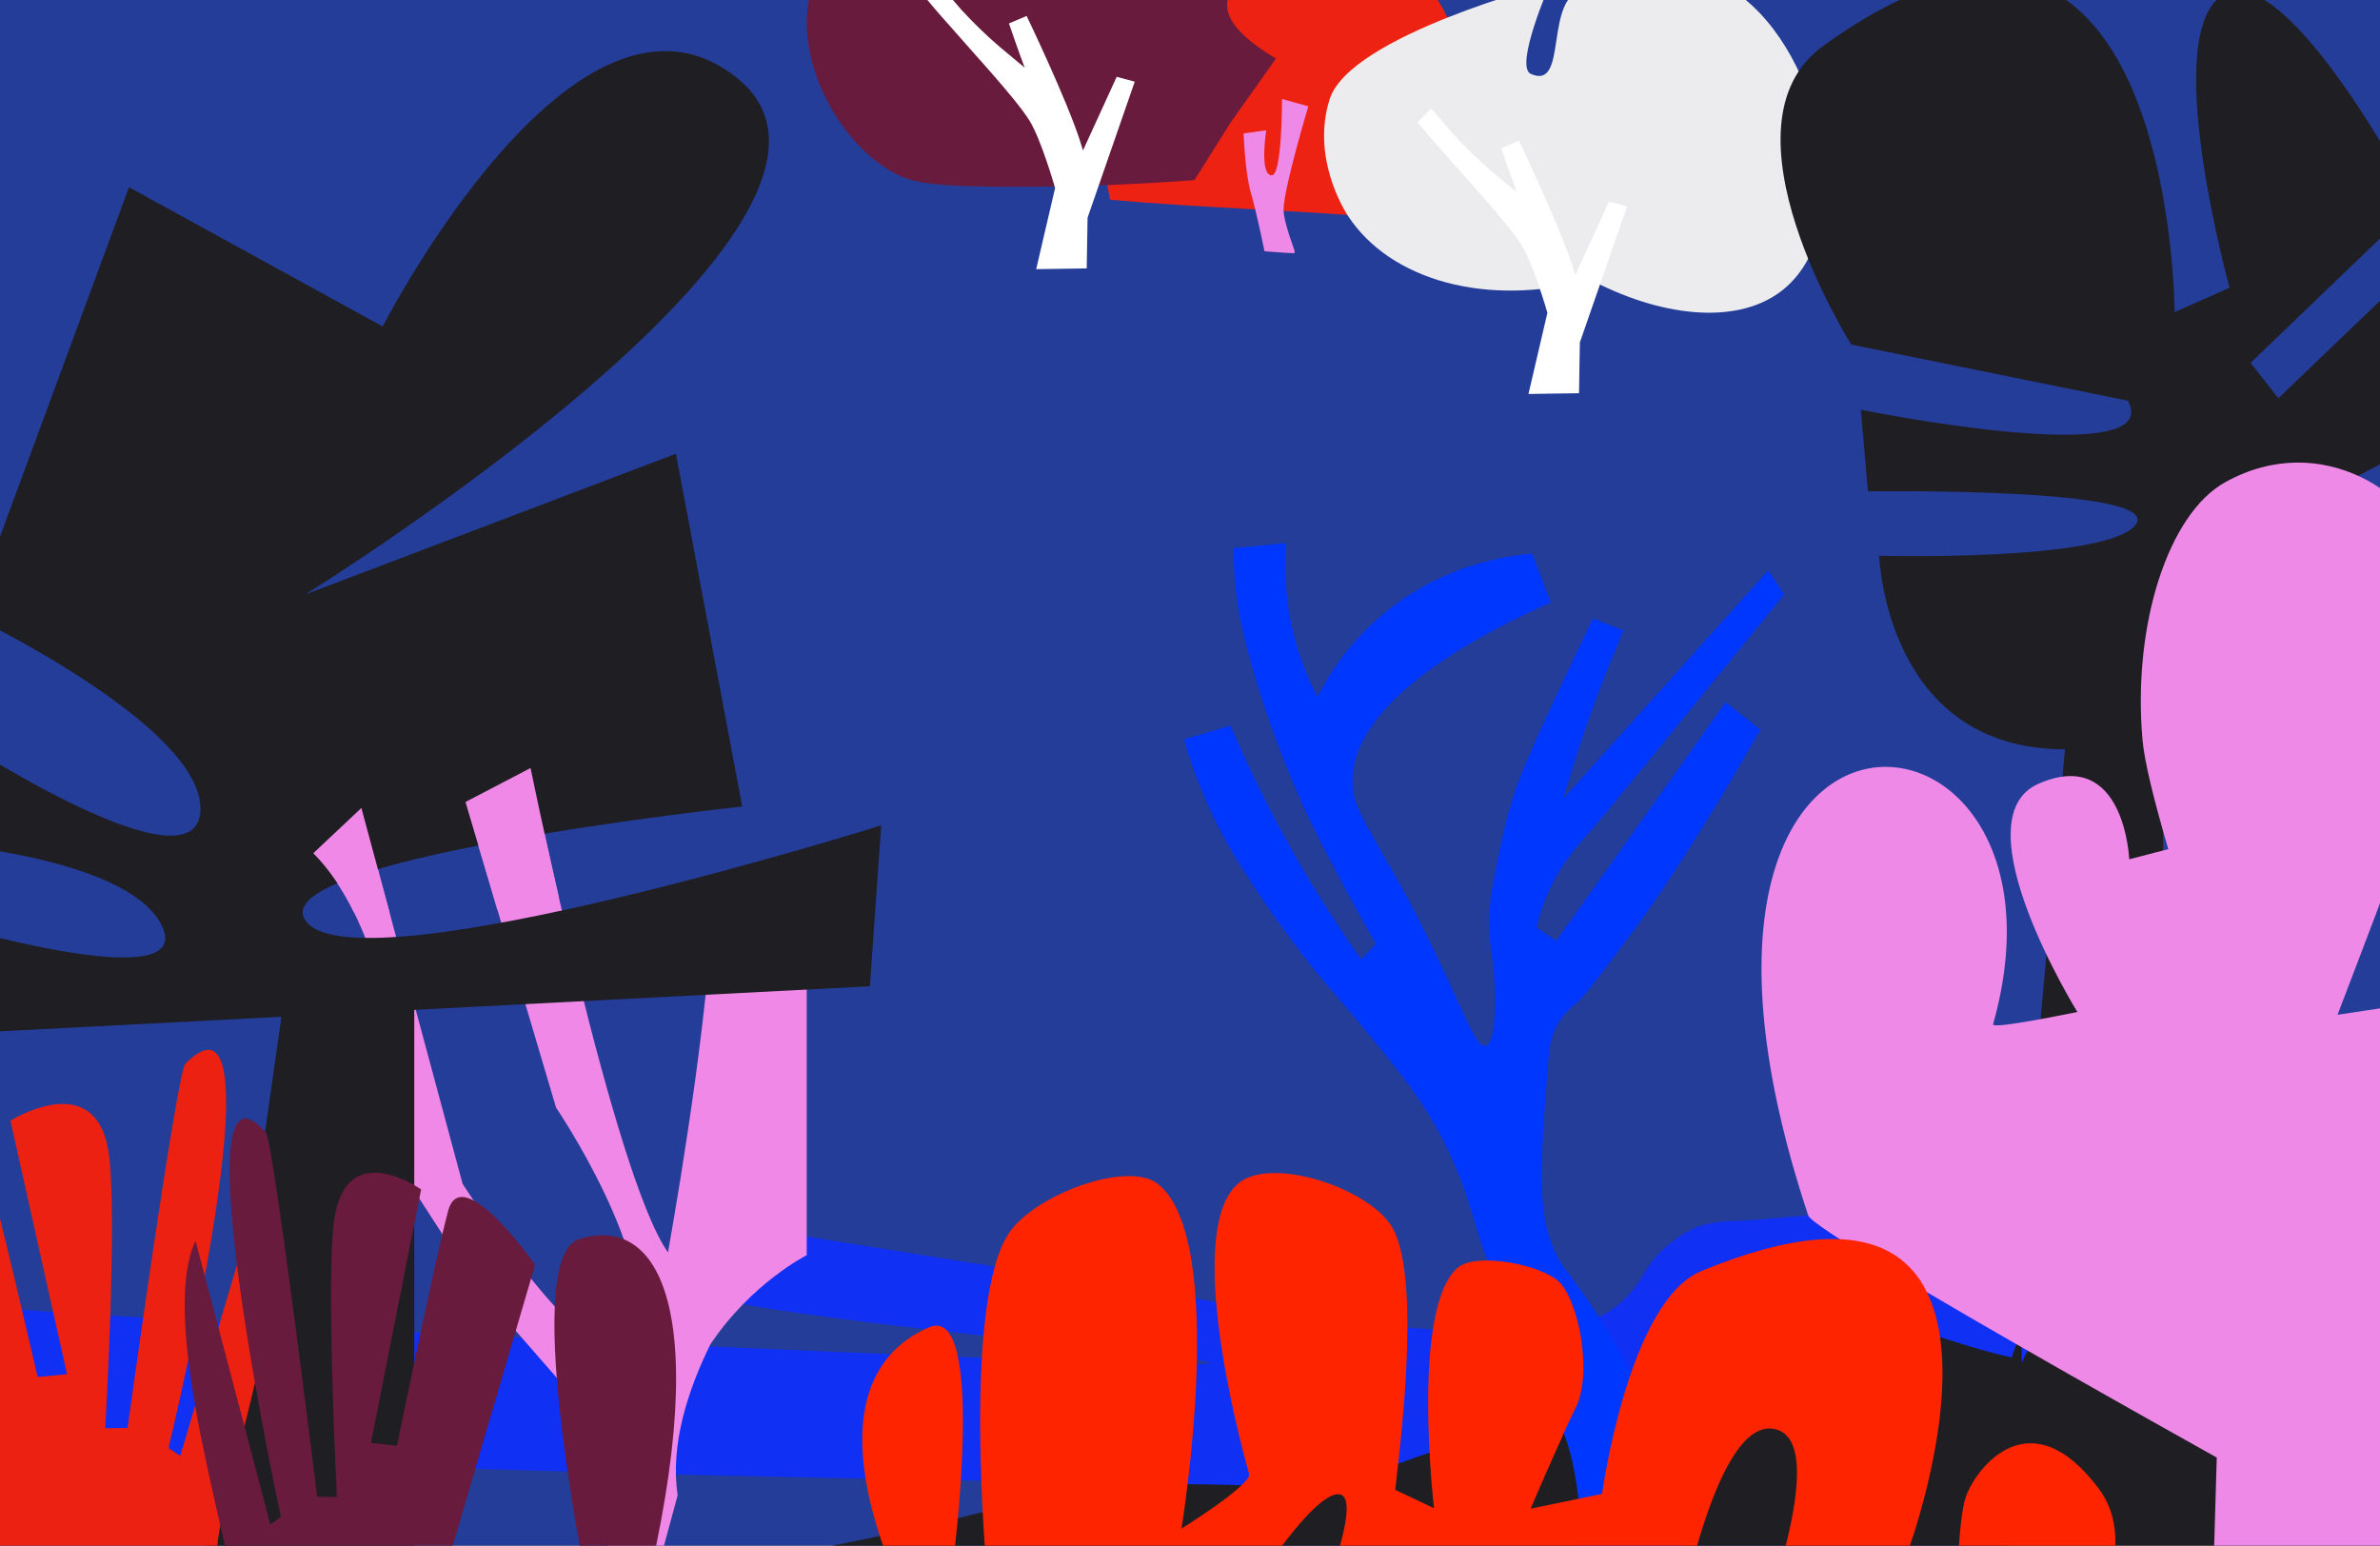 <svg width="1512" height="982" viewBox="0 0 1512 982" fill="none" xmlns="http://www.w3.org/2000/svg">
<rect x="0" y="0" width="1512" height="982" fill="#333333" stroke="none"/>
<g clip-path="url(#clip0_6031_110)">
<rect width="1512" height="982" fill="#C2C2C2"/>
<path d="M-13.169 -238.88C28.866 -399.264 797.549 -154.895 935.32 -238.88C1245.36 -427.938 1486.18 -676.63 1562.32 -504.662C1653.37 -298.962 1628.4 291.305 1550.92 594.696C1516.59 729.096 1336.55 948.489 1247.94 1000.7C781.032 1275.62 33.761 1219.04 7.309 1140.19C-77.027 888.807 -79.124 12.748 -13.169 -238.88Z" fill="#243D99"/>
<path d="M723.389 31.267C730.089 21.017 745.119 -1.404 774.319 -17.123C783.399 -22.014 811.279 -36.523 848.179 -32.404C864.709 -30.553 889.909 -27.744 908.029 -6.934C925.809 13.476 932.479 46.276 920.759 69.466C906.189 98.306 868.299 102.166 869.829 119.126C870.579 127.506 882.429 128.776 886.379 142.046C889.159 151.376 888.236 132.126 885.196 138.876C823.786 133.416 766.525 132.353 705.115 126.893C702.565 109.353 691.289 80.317 723.379 31.256L723.389 31.267Z" fill="#ED2213"/>
<path d="M831.199 67.537L814.459 62.897C814.459 62.897 814.569 111.396 807.969 111.396C799.909 111.396 804.419 82.766 804.419 82.766L790.059 84.766C790.059 84.766 790.979 109.996 794.559 122.076C798.239 134.476 803.319 159.626 803.319 159.626C803.319 159.626 816.969 160.716 822.369 160.916C822.429 160.426 822.469 159.906 822.439 159.356C822.529 158.886 815.069 140.476 815.459 132.466C816.209 117.246 831.189 67.526 831.189 67.526L831.199 67.537Z" fill="#EE89E8"/>
<path d="M1010.27 177.625C944.929 195.475 882.939 178.185 856.189 136.875C853.879 133.305 833.019 99.975 844.729 63.015C857.519 22.625 984.789 -10.385 984.789 -10.385C984.789 -10.385 961.839 42.135 972.509 46.935C996.859 57.885 980.099 -1.975 1006.47 -7.035C1030.87 -11.715 1094.86 -10.335 1103.23 -4.485C1158.38 34.095 1181.92 147.115 1131.24 185.245C1101.99 207.255 1053.18 200.435 1010.27 177.605V177.625Z" fill="#ECECEE"/>
<path d="M566.969 109.324C525.079 85.824 494.209 15.884 524.949 -26.076C548.929 -58.816 597.549 -56.966 603.899 -56.636C612.529 -49.416 621.159 -42.206 629.789 -34.986C624.949 -14.746 623.529 -4.286 625.549 -3.576C627.729 -2.806 633.959 -13.566 644.229 -35.836C660.699 -42.676 680.199 -47.306 694.319 -38.386C707.609 -29.986 709.059 -14.056 718.939 -12.916C724.969 -12.226 733.729 -17.106 746.109 -40.086C765.969 -33.626 783.569 -24.886 784.269 -13.476C784.629 -7.526 780.169 -4.686 779.639 1.934C778.929 10.724 785.459 22.314 810.629 37.164C801.009 50.744 791.389 64.334 781.769 77.914C774.129 90.084 766.489 102.254 758.849 114.414C729.999 116.604 689.239 118.844 639.999 118.654C591.029 118.464 579.009 116.054 566.989 109.314L566.969 109.324Z" fill="#681B3D"/>
<path d="M690.98 138.144L720.898 51.889L709.439 48.784C709.439 48.784 695.194 79.91 688.072 95.46C687.998 95.312 687.924 95.165 687.826 95.017C687.308 93.193 686.766 91.394 686.174 89.595C677.327 62.314 652.215 10.142 652.215 10.142L640.977 14.874C640.977 14.874 647.409 33.702 650.982 42.993C645.684 38.508 640.238 34.145 634.939 29.636C626.437 22.366 618.427 14.529 610.862 6.322C606.056 0.752 596.445 -10.387 596.445 -10.387L587.745 -1.687C587.745 -1.687 597.554 10.093 602.754 15.687C617.762 33.061 644.748 61.87 653.915 76.435C661.432 88.363 670.304 119.464 670.304 119.464L658.277 170.995L690.389 170.527L690.931 138.119L690.98 138.144Z" fill="white"/>
<path d="M1003.73 217.437L1033.65 131.182L1022.19 128.077C1022.19 128.077 1007.94 159.203 1000.82 174.753C1000.75 174.605 1000.67 174.458 1000.57 174.31C1000.06 172.486 999.513 170.687 998.922 168.888C990.075 141.607 964.962 89.435 964.962 89.435L953.724 94.167C953.724 94.167 960.157 112.995 963.73 122.286C958.432 117.8 952.985 113.438 947.687 108.929C939.184 101.658 931.175 93.822 923.609 85.615C918.804 80.045 909.192 68.906 909.192 68.906L900.493 77.606C900.493 77.606 910.301 89.386 915.501 94.98C930.51 112.354 957.495 141.163 966.663 155.728C974.179 167.656 983.051 198.757 983.051 198.757L971.025 250.288L1003.14 249.82L1003.68 217.412L1003.73 217.437Z" fill="white"/>
<path d="M475.148 990.387C586.177 979.244 917.271 881.459 981.295 862.514C1090.35 830.244 1178.39 789.846 1250.66 756.393C1378.99 696.978 1561.03 619.646 1574.1 636.782C1584.54 650.469 1562.57 707.433 1557.96 771.769C1554.21 824.167 1515.82 967.547 1549.16 1003.59C1290.61 1004.48 733.694 989.506 475.148 990.387Z" fill="#1F1F23"/>
<path d="M1541.38 809.333C1308.39 804.268 1191.92 799.155 1191.91 793.994C1191.91 788.893 1305.94 783.743 1533.98 778.546C1528.64 765.003 1523.31 751.449 1517.96 737.906C1288.2 759.649 1123.81 774.964 1102.53 775.7C1099.68 775.796 1085.8 775.7 1075.21 780.836C1060.24 788.095 1049.03 800.444 1044.15 809.404C1028.84 837.454 1001.51 843.485 985.384 844.594C966.857 845.86 949.065 846.234 930.345 845.655C930.249 839.662 930.526 833.644 931.202 827.711C928.645 831.522 926.099 835.333 923.542 839.131C923.422 835.911 923.289 832.704 923.168 829.484C920.949 832.306 919.417 836.008 918.862 839.939C918.102 839.179 917.946 837.817 917.849 836.587C917.632 833.608 917.403 830.63 917.186 827.651C915.654 833.222 914.737 839.059 914.448 844.944C877.297 842.809 835.02 837.154 775.833 827.675C759.368 825.034 469.955 778.816 460.74 777.296C453.032 781.481 448.555 816.696 440.847 820.868C478.601 837.582 769.585 861.272 768.692 866.023C767.691 871.317 16.474 837.202 -32.509 827.651C-54.414 842.87 -23.621 891.89 -45.526 907.109C21.369 935.931 752.179 941.924 791.537 943.636C891.325 947.966 886.404 913.151 995.805 907.109C1015.84 906 1062.8 904.601 1075.21 873.054C1078.79 863.949 1082.69 846.644 1095.56 835.2C1100.32 830.955 1106.24 829.46 1112 828.495C1167.77 819.185 1222.68 850.491 1278.08 862.406C1280.09 855.459 1283 848.923 1286.7 843.219C1284.72 849.695 1283.95 856.75 1284.41 863.672C1284.55 863.696 1284.69 863.72 1284.83 863.756C1284.69 863.732 1284.55 863.696 1284.41 863.672C1284.46 864.347 1284.49 865.034 1284.57 865.71C1284.8 865.083 1285.05 864.468 1285.31 863.853C1287.57 858.474 1290.71 853.723 1294.49 850.021C1294.2 853.928 1293.91 857.847 1293.61 861.754C1297.45 856.099 1301.8 851.01 1306.54 846.62C1304.91 853.12 1303.29 859.62 1301.65 866.12C1317.35 866.289 1333.32 866.228 1349.56 865.903C1421.01 864.456 1488 858.137 1550 848.767C1547.13 835.634 1544.25 822.49 1541.38 809.357V809.333Z" fill="#1030F3"/>
<path d="M453.202 555.982C453.202 625.284 432.867 747.624 424.37 795.658C389.902 747.259 337.052 487.941 337.052 487.941L295.713 509.512L353.24 703.65C353.24 703.65 417.953 798.923 403.568 849.251C389.183 899.579 293.911 752.175 293.911 752.175L229.589 513.294L199.029 542.051C258.346 601.368 261.56 753.966 261.56 753.966L301.109 815.085L399.975 928.336L367.612 1055.97H401.765L430.522 949.907C425.593 917.859 437.191 882.811 451.236 854.205C477.345 815.06 512.507 797.46 512.507 797.46V555.957H453.19L453.202 555.982Z" fill="#F088E7"/>
<path d="M471.521 512.388C471.521 512.388 157.929 546.012 195.373 586.443C232.816 626.874 559.809 524.378 559.809 524.378L552.648 626.597L-45.525 657.573L-35.603 586.569C-35.603 586.569 122.175 633.43 103.466 589.507C84.757 545.596 -35.465 536.178 -35.465 536.178L-29.829 467.406C-29.829 467.406 124.054 568.705 127.307 515.439C130.559 462.174 -18.496 391.057 -18.496 391.057L81.946 118.943L243.129 207.42C243.129 207.42 366.125 -32.986 468.558 49.805C579.06 139.115 193.86 377.693 193.86 377.693L429.4 288.27L471.521 512.388Z" fill="#1F1E23"/>
<path d="M180.294 635.368L118.128 1073.08H263.174V612.058" fill="#1F1E23"/>
<path d="M247.604 580.188L229.589 513.307L199.029 542.064C209.278 552.313 217.851 565.349 225.025 579.898C232.551 579.973 240.078 580.1 247.604 580.188Z" fill="#F088E7"/>
<path d="M355.207 570.849C344.314 523.547 337.052 487.932 337.052 487.932L295.713 509.503L316.049 578.123C329.324 576.699 342.322 574.026 355.207 570.837V570.849Z" fill="#F088E7"/>
<path d="M-141.982 1009.45C-206.08 805.353 -170.742 725.428 -106.34 743.571C-61.635 756.162 -116.335 981.949 -116.335 981.949L-6.227 967.901L-74.939 759.834C-74.939 759.834 -22.418 693.247 -12.678 725.694C-2.938 758.14 23.917 874.814 23.917 874.814L42.563 873.042L6.636 711.981C6.636 711.981 60.59 677.89 68.946 731.797C74.857 769.944 66.884 907.369 66.884 907.369L81.023 907.241C81.023 907.241 112.277 681.267 117.775 675.754C181.706 611.658 107.053 919.97 107.053 919.97L114.515 924.872L168.067 744.614C196.522 798.462 137.864 948.725 137.864 986.458C137.864 1024.19 -141.982 1009.45 -141.982 1009.45Z" fill="#EC2111"/>
<path d="M399.454 1053.14C456.351 849.036 424.982 769.111 367.815 787.254C328.132 799.844 376.688 1025.63 376.688 1025.63L278.949 1011.58L339.942 803.516C339.942 803.516 293.321 736.93 284.675 769.376C276.029 801.823 252.191 918.497 252.191 918.497L235.64 916.725L267.531 755.663C267.531 755.663 219.637 721.573 212.22 775.48C206.973 813.626 214.05 951.052 214.05 951.052L201.5 950.924C201.5 950.924 173.757 724.949 168.876 719.437C112.127 655.341 178.394 963.652 178.394 963.652L171.77 968.555L124.234 788.297C98.975 842.145 151.044 992.407 151.044 1030.14C151.044 1067.87 399.454 1053.14 399.454 1053.14Z" fill="#681B3D"/>
<path d="M1351.79 254.557C1376.52 299.61 1182.16 260.339 1182.16 260.339L1186.7 312.17C1186.7 312.17 1380.39 309.174 1355.91 334.417C1334.17 356.834 1193.84 353.066 1193.84 353.066C1193.84 353.066 1197.71 476.056 1311.86 476.056L1295.47 657.406L1373.63 654.86L1374.41 480.601C1374.41 480.601 1511.18 425.417 1539.74 389.934C1564.35 359.359 1536.96 312.17 1536.96 312.17C1536.96 312.17 1400.31 449.52 1372.65 410.622C1345.85 372.942 1535.39 283.466 1535.39 283.466L1537.5 166.646L1447.41 253.024L1429.79 230.531L1534.81 129.609C1534.81 129.609 1454.85 -23.88 1413.71 -3.876C1370.48 17.144 1416.46 182.764 1416.46 182.764L1381.51 198.33C1381.51 198.33 1380.58 -131.217 1158.3 29.157C1088.23 79.716 1176.08 218.885 1176.08 218.885" fill="#1F1E23"/>
<path d="M1403.24 1099.03L1413.91 734.004L1501.87 809.61L1547.88 1099.03H1403.24Z" fill="#EE89E8"/>
<path d="M1466.5 958.458C1462.26 944.48 1458.01 930.501 1453.77 916.522L1447.16 745.821C1447.16 745.821 1365.96 525.273 1361.11 469.914C1354.71 396.786 1377.57 326.425 1413.59 306.392C1474.93 272.28 1536.4 313.976 1549.45 358.793C1566.52 417.438 1539.24 500.058 1524.05 541.59C1513 571.784 1485.02 644.71 1485.02 644.71L1545.77 635.534C1545.77 635.534 1569.42 420.749 1612.8 412.597C1680.63 399.844 1636.53 575.854 1636.53 575.854L1669.57 575.803C1669.57 575.803 1675.34 394.688 1718.67 332.833C1782.73 241.378 1933.65 486.522 1933.65 486.522L1716.34 609.953L1733.83 641.968C1836.65 554.557 1902.22 520.685 1930.52 540.351C1967.19 565.831 1941.28 681.237 1852.76 886.594C1724 910.544 1595.24 934.508 1466.49 958.458H1466.5Z" fill="#EE89E8"/>
<path d="M1466.5 958.458C1466.5 958.458 1153.01 784.989 1148.77 772.236C1025.63 401.537 1329.25 427.232 1266.19 650.739C1265.19 654.29 1319.73 642.915 1319.73 642.915C1319.73 642.915 1243.81 520.141 1295.22 497.846C1349.8 474.173 1352.69 545.924 1352.69 545.924L1447.16 521.316L1466.5 958.458Z" fill="#EE89E8"/>
<path d="M1096.24 446.166C1060.37 496.676 1024.5 547.186 988.627 597.696C984.487 594.866 976.207 589.216 976.207 589.216C977.117 585.206 978.717 579.076 981.517 571.926C989.727 550.986 1001.8 537.736 1005.94 533.076C1022.33 514.636 1069.09 456.776 1133.44 377.666L1123.29 362.436C1123.29 362.436 1036.57 458.976 993.207 507.246C998.757 487.956 1005.33 467.606 1013.12 446.426C1019.08 430.226 1025.27 414.896 1031.54 400.436C1028.33 400.066 1015.12 393.626 1011.92 393.086C1007.22 402.816 1000.6 416.616 992.787 433.246C969.057 483.776 965.147 494.836 962.907 501.556C956.647 520.306 954.107 533.146 949.407 556.826C947.617 565.826 945.787 576.156 946.157 589.626C946.387 598.176 947.397 603.796 948.007 608.256C950.667 627.546 951.207 662.266 943.967 664.366C935.207 666.916 923.287 619.356 878.627 542.816C860.897 512.436 859.707 507.526 859.297 498.266C856.897 444.456 945.207 400.506 985.207 382.736L973.387 351.746C957.107 353.096 917.757 358.616 880.957 388.256C857.237 407.366 843.927 428.966 836.957 442.676C830.317 429.976 822.337 411.056 818.627 387.006C816.107 370.696 816.217 356.346 817.167 345.016L783.767 348.236C783.627 370.626 786.507 387.716 789.237 399.346C789.897 402.166 791.857 412.116 797.697 431.366C809.577 470.566 822.377 499.636 825.757 507.226C834.447 526.696 841.987 540.886 852.687 561.026C858.257 571.506 865.407 584.626 874.057 599.656C870.987 602.986 867.907 606.306 864.837 609.636C855.757 596.836 846.667 583.226 837.707 568.786C814.317 531.076 796.077 494.606 781.767 460.976C771.927 463.896 762.077 466.806 752.237 469.726C759.957 496.646 769.707 517.626 777.887 532.656C783.557 543.086 788.527 550.756 795.387 561.346C801.317 570.486 814.057 589.646 833.837 614.576C846.817 630.936 847.037 629.876 863.367 649.666C887.497 678.906 903.797 698.506 917.807 726.386C936.837 764.246 937.717 789.456 949.967 811.396C951.467 814.086 955.267 820.836 956.537 830.416C957.767 839.676 955.157 843.526 955.497 849.936C956.097 861.426 964.937 865.926 975.277 878.436C995.247 902.616 999.827 931.236 1001.85 944.916C1003.41 955.476 1003.4 963.216 1003.34 966.196C1003.16 974.306 1002.16 981.096 1001.19 986.056C1023.93 987.026 1046.67 987.996 1069.4 988.956C1069.25 971.456 1067.09 948.816 1059.4 923.666C1055.09 909.566 1049.44 896.386 1035.36 870.546C998.407 802.736 993.017 812.736 984.337 786.046C976.707 762.606 979.127 731.736 983.947 670.006C984.177 667.036 984.747 660.526 988.277 653.256C992.887 643.766 999.877 638.456 1002.17 636.646C1006.56 633.156 1016.91 619.266 1037.6 591.486C1053.9 569.596 1083.79 524.706 1118.38 463.596C1111 457.786 1103.62 451.976 1096.25 446.166H1096.24Z" fill="#0037FF"/>
<g clip-path="url(#clip1_6031_110)">
<path d="M786.549 751.972C807.551 733.881 871.716 755.366 885.131 780.934C903.685 816.304 888.04 929.49 886.38 946.536L911.047 958.206C911.047 958.206 896.045 831.652 925.919 805.536C937.737 795.2 979.541 803.42 990.74 814.636C1002.69 826.613 1012.27 872.475 1000.73 895.001C994.293 907.565 972.354 958.486 972.354 958.486L1017.78 949.103C1017.78 949.103 1034.47 826.66 1080.76 807.554C1313.42 711.527 1212.07 985.654 1212.07 985.654L1243.35 1007.95C1243.35 1007.95 1244.14 964.46 1248.91 950.887C1255.47 932.258 1290 887.615 1333.46 945.948C1368.21 992.599 1304.95 1070.82 1304.95 1070.82L1110.09 1055.17C1110.09 1055.17 1166.77 917.937 1128.13 908.046C1087.02 897.525 1062.32 1052.61 1062.32 1052.61L937.517 1045.91C937.517 1045.91 930.816 996.183 893.616 1004.55C866.225 1010.71 892.661 1047.22 892.661 1047.22L829.317 1042.23C829.317 1042.23 868.951 951.274 850.755 949.335C830.56 947.185 774.306 1042.46 774.306 1042.46L713.652 1038.72C713.652 1038.72 732.59 989.098 706.271 987.02C682.879 985.176 638.817 1029.17 638.817 1029.17L578.696 1022.9C578.696 1022.9 502.115 882.129 590.061 843.319C626.594 827.193 605.902 989.067 605.902 989.067L626.92 998.26C626.92 998.26 610.852 827.221 641.287 782.928C657.708 759.025 716.431 736.944 735.646 752.219C780.803 788.11 750.583 971.149 750.583 971.149C750.583 971.149 793.286 944.641 793.649 936.793C793.649 936.793 749.199 784.144 786.549 751.972Z" fill="#FF2400"/>
</g>
</g>
<defs>
<clipPath id="clip0_6031_110">
<rect width="1512" height="982" fill="white"/>
</clipPath>
<clipPath id="clip1_6031_110">
<rect width="799.546" height="301.764" fill="white" transform="translate(566.076 721.164) rotate(5.564)"/>
</clipPath>
</defs>
</svg>
